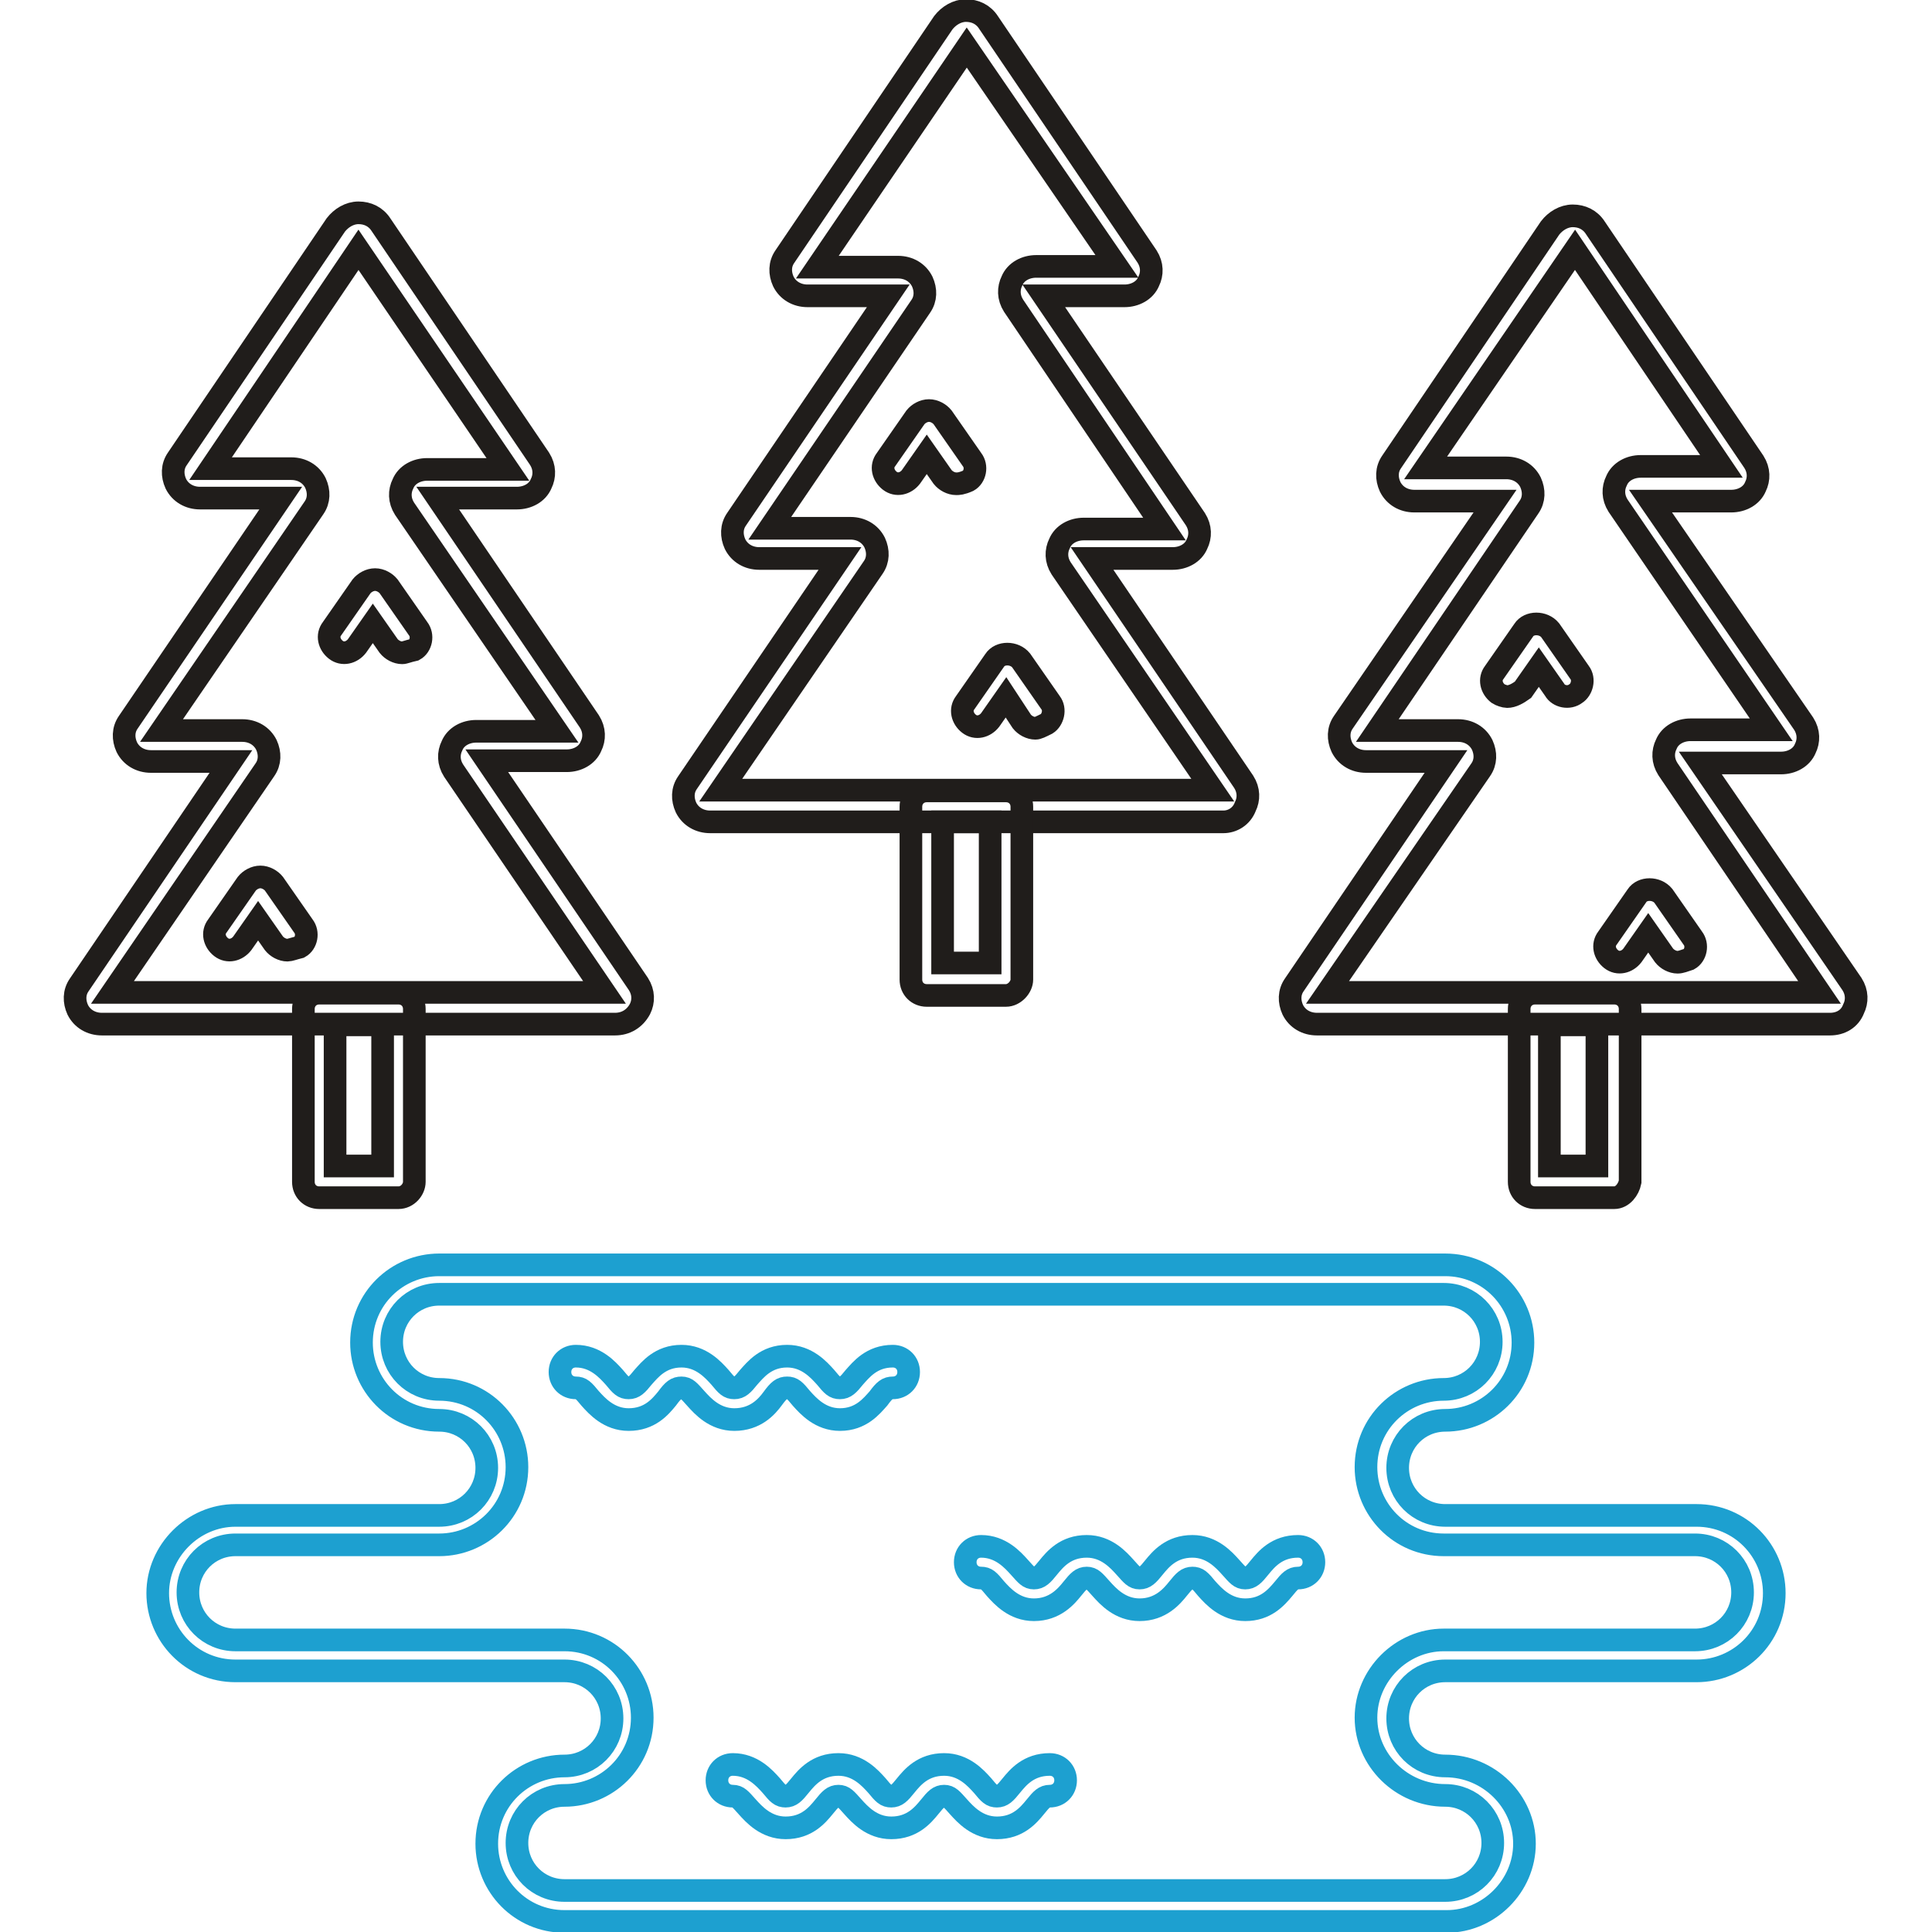 <?xml version="1.0" encoding="utf-8"?>
<!-- Svg Vector Icons : http://www.onlinewebfonts.com/icon -->
<!DOCTYPE svg PUBLIC "-//W3C//DTD SVG 1.1//EN" "http://www.w3.org/Graphics/SVG/1.1/DTD/svg11.dtd">
<svg version="1.1" xmlns="http://www.w3.org/2000/svg" xmlns:xlink="http://www.w3.org/1999/xlink" x="0px" y="0px" viewBox="0 0 256 256" enable-background="new 0 0 256 256" xml:space="preserve">
<g> <path stroke-width="3" fill-opacity="0" stroke="#1da0d0"  d="M191.7,254.6H74.8c-5.8,0-10.3-4.7-10.3-10.3c0-5.8,4.7-10.3,10.3-10.3c3.5,0,6.3-2.8,6.3-6.3 c0-3.5-2.8-6.3-6.3-6.3H31.2c-5.8,0-10.3-4.7-10.3-10.3c0-5.6,4.7-10.3,10.3-10.3h27c3.5,0,6.3-2.8,6.3-6.3c0-3.5-2.8-6.3-6.3-6.3 c-5.8,0-10.3-4.7-10.3-10.3c0-5.8,4.7-10.3,10.3-10.3h133.3c5.8,0,10.3,4.7,10.3,10.3c0,5.8-4.7,10.3-10.3,10.3 c-3.5,0-6.3,2.8-6.3,6.3c0,3.5,2.8,6.3,6.3,6.3h33.3c5.8,0,10.3,4.7,10.3,10.3c0,5.8-4.7,10.3-10.3,10.3h-33.3 c-3.5,0-6.3,2.8-6.3,6.3c0,3.5,2.8,6.3,6.3,6.3c5.8,0,10.5,4.7,10.5,10.3S197.3,254.6,191.7,254.6L191.7,254.6z M31.2,204.7 c-3.5,0-6.3,2.8-6.3,6.3c0,3.5,2.8,6.3,6.3,6.3h43.6c5.8,0,10.3,4.7,10.3,10.3c0,5.8-4.7,10.3-10.3,10.3c-3.5,0-6.3,2.8-6.3,6.3 c0,3.5,2.8,6.3,6.3,6.3h116.7c3.5,0,6.3-2.8,6.3-6.3c0-3.5-2.8-6.3-6.3-6.3c-5.8,0-10.5-4.7-10.5-10.3c0-5.6,4.7-10.3,10.3-10.3 h33.3c3.5,0,6.3-2.8,6.3-6.3c0-3.5-2.8-6.3-6.3-6.3h-33.3c-5.8,0-10.3-4.7-10.3-10.3c0-5.8,4.7-10.3,10.3-10.3 c3.5,0,6.3-2.8,6.3-6.3c0-3.5-2.8-6.3-6.3-6.3H58.2c-3.5,0-6.3,2.8-6.3,6.3c0,3.5,2.8,6.3,6.3,6.3c5.8,0,10.3,4.7,10.3,10.3 c0,5.8-4.7,10.3-10.3,10.3H31.2z"/> <path stroke-width="3" fill-opacity="0" stroke="#1da0d0"  d="M111.3,188.1c-2.6,0-4.2-1.8-5.1-2.8c-0.9-1.1-1.2-1.4-1.9-1.4c-0.7,0-1.1,0.3-1.9,1.4s-2.3,2.8-5.1,2.8 c-2.6,0-4.2-1.8-5.1-2.8s-1.2-1.4-1.9-1.4c-0.7,0-1.1,0.3-1.9,1.4c-0.9,1.1-2.3,2.8-5.1,2.8c-2.6,0-4.2-1.8-5.1-2.8 c-0.9-1.1-1.2-1.4-1.9-1.4c-1.2,0-2.1-0.9-2.1-2.1c0-1.2,0.9-2.1,2.1-2.1c2.6,0,4.2,1.8,5.1,2.8c0.9,1.1,1.2,1.4,1.9,1.4 s1.1-0.4,1.9-1.4c0.9-1,2.3-2.8,5.1-2.8c2.6,0,4.2,1.8,5.1,2.8c0.9,1.1,1.2,1.4,1.9,1.4c0.7,0,1.1-0.4,1.9-1.4 c0.9-1,2.3-2.8,5.1-2.8c2.6,0,4.2,1.8,5.1,2.8c0.9,1.1,1.2,1.4,1.9,1.4s1.1-0.4,1.9-1.4c0.9-1,2.3-2.8,5.1-2.8 c1.2,0,2.1,0.9,2.1,2.1c0,1.2-0.9,2.1-2.1,2.1c-0.7,0-1.1,0.3-1.9,1.4C115.5,186.3,114.1,188.1,111.3,188.1z M165,213.3 c-2.6,0-4.2-1.8-5.1-2.8c-0.9-1.1-1.2-1.4-1.9-1.4c-0.7,0-1.1,0.4-1.9,1.4s-2.3,2.8-5.1,2.8c-2.6,0-4.2-1.8-5.1-2.8 s-1.2-1.4-1.9-1.4c-0.7,0-1.1,0.4-1.9,1.4s-2.3,2.8-5.1,2.8c-2.6,0-4.2-1.8-5.1-2.8c-0.9-1.1-1.2-1.4-1.9-1.4 c-1.2,0-2.1-0.9-2.1-2.1c0-1.2,0.9-2.1,2.1-2.1c2.6,0,4.2,1.8,5.1,2.8c0.9,1,1.2,1.4,1.9,1.4c0.7,0,1.1-0.4,1.9-1.4 c0.9-1.1,2.3-2.8,5.1-2.8c2.6,0,4.2,1.8,5.1,2.8c0.9,1,1.2,1.4,1.9,1.4s1.1-0.4,1.9-1.4c0.9-1.1,2.3-2.8,5.1-2.8 c2.6,0,4.2,1.8,5.1,2.8c0.9,1,1.2,1.4,1.9,1.4s1.1-0.4,1.9-1.4c0.9-1.1,2.3-2.8,5.1-2.8c1.2,0,2.1,0.9,2.1,2.1 c0,1.2-0.9,2.1-2.1,2.1c-0.7,0-1.1,0.4-1.9,1.4C169.1,211.7,167.7,213.3,165,213.3z M132.1,242.2c-2.6,0-4.2-1.8-5.1-2.8 c-0.9-1-1.2-1.4-1.9-1.4c-0.7,0-1.1,0.4-1.9,1.4c-0.9,1.1-2.3,2.8-5.1,2.8c-2.6,0-4.2-1.8-5.1-2.8c-0.9-1-1.2-1.4-1.9-1.4 c-0.7,0-1.1,0.4-1.9,1.4c-0.9,1.1-2.3,2.8-5.1,2.8c-2.6,0-4.2-1.8-5.1-2.8c-0.9-1-1.2-1.4-1.9-1.4c-1.2,0-2.1-0.9-2.1-2.1 c0-1.2,0.9-2.1,2.1-2.1c2.6,0,4.2,1.8,5.1,2.8c0.9,1.1,1.2,1.4,1.9,1.4c0.7,0,1.1-0.4,1.9-1.4c0.9-1.1,2.3-2.8,5.1-2.8 c2.6,0,4.2,1.8,5.1,2.8c0.9,1.1,1.2,1.4,1.9,1.4c0.7,0,1.1-0.4,1.9-1.4c0.9-1.1,2.3-2.8,5.1-2.8c2.6,0,4.2,1.8,5.1,2.8 c0.9,1.1,1.2,1.4,1.9,1.4s1.1-0.4,1.9-1.4c0.9-1.1,2.3-2.8,5.1-2.8c1.2,0,2.1,0.9,2.1,2.1c0,1.2-0.9,2.1-2.1,2.1 c-0.7,0-1.1,0.4-1.9,1.4C136.3,240.5,134.9,242.2,132.1,242.2z"/> <path stroke-width="3" fill-opacity="0" stroke="#201d1b"  d="M162.1,108.9h-68c-1.4,0-2.6-0.7-3.2-1.9c-0.5-1.1-0.5-2.3,0.2-3.3L111.3,74h-10.7c-1.4,0-2.6-0.7-3.2-1.9 c-0.5-1.1-0.5-2.3,0.2-3.3l20.1-29.6h-10.7c-1.4,0-2.6-0.7-3.2-1.9c-0.5-1.1-0.5-2.3,0.2-3.3l21-31c0.7-0.9,1.8-1.6,3-1.6 s2.3,0.5,3,1.6l21,31c0.7,1.1,0.7,2.3,0.2,3.3c-0.5,1.2-1.8,1.9-3.2,1.9h-10.7l20.1,29.6c0.7,1.1,0.7,2.3,0.2,3.3 c-0.5,1.2-1.8,1.9-3.2,1.9h-10.7l20.1,29.6c0.7,1.1,0.7,2.3,0.2,3.3C164.5,108.2,163.3,108.9,162.1,108.9z M95.5,104.7h65.2 l-20.1-29.4c-0.7-1.1-0.7-2.3-0.2-3.3c0.5-1.2,1.8-1.9,3.2-1.9h10.7l-20-29.6c-0.7-1.1-0.7-2.3-0.2-3.3c0.5-1.2,1.8-1.9,3.2-1.9 h10.7L128.1,6.3l-19.8,29.1H119c1.4,0,2.6,0.7,3.2,1.9c0.5,1.1,0.5,2.3-0.2,3.3L102,70h10.7c1.4,0,2.6,0.7,3.2,1.9 c0.5,1.1,0.5,2.3-0.2,3.3L95.5,104.7z"/> <path stroke-width="3" fill-opacity="0" stroke="#201d1b"  d="M133.3,131.9h-10.5c-1.2,0-2.1-0.9-2.1-2.1v-22.9c0-1.2,0.9-2.1,2.1-2.1h10.5c1.2,0,2.1,0.9,2.1,2.1v22.9 C135.4,130.8,134.4,131.9,133.3,131.9z M124.9,127.6h6.3v-18.7h-6.3V127.6z M242.5,135.7h-68c-1.4,0-2.6-0.7-3.2-1.9 c-0.5-1.1-0.5-2.3,0.2-3.3l20.1-29.6H181c-1.4,0-2.6-0.7-3.2-1.9c-0.5-1.1-0.5-2.3,0.2-3.3l20.1-29.3h-10.7c-1.4,0-2.6-0.7-3.2-1.9 c-0.5-1.1-0.5-2.3,0.2-3.3l21-31c0.7-0.9,1.8-1.6,3-1.6s2.3,0.5,3,1.6l21,31c0.7,1.1,0.7,2.3,0.2,3.3c-0.5,1.2-1.8,1.9-3.2,1.9 h-10.7L239,95.9c0.7,1.1,0.7,2.3,0.2,3.3c-0.5,1.2-1.8,1.9-3.2,1.9h-10.7l20.1,29.3c0.7,1.1,0.7,2.3,0.2,3.3 C245.1,135,243.9,135.7,242.5,135.7z M175.9,131.5h65.2l-20.1-29.6c-0.7-1.1-0.7-2.3-0.2-3.3c0.5-1.2,1.8-1.9,3.2-1.9h10.7 L214.4,67c-0.7-1.1-0.7-2.3-0.2-3.3c0.5-1.2,1.8-1.9,3.2-1.9h10.7l-19.4-28.7L188.9,62h10.7c1.4,0,2.6,0.7,3.2,1.9 c0.5,1.1,0.5,2.3-0.2,3.3l-20.1,29.6h10.7c1.4,0,2.6,0.7,3.2,1.9c0.5,1.1,0.5,2.3-0.2,3.3L175.9,131.5L175.9,131.5z"/> <path stroke-width="3" fill-opacity="0" stroke="#201d1b"  d="M213.9,158.7h-10.5c-1.2,0-2.1-0.9-2.1-2.1v-22.9c0-1.2,0.9-2.1,2.1-2.1h10.5c1.2,0,2.1,0.9,2.1,2.1v22.9 C215.8,157.6,215,158.7,213.9,158.7z M205.3,154.5h6.3v-18.7h-6.3V154.5z M81.5,135.7h-68c-1.4,0-2.6-0.7-3.2-1.9 c-0.5-1.1-0.5-2.3,0.2-3.3l20.1-29.6H20c-1.4,0-2.6-0.7-3.2-1.9c-0.5-1.1-0.5-2.3,0.2-3.3L37.2,66H26.5c-1.4,0-2.6-0.7-3.2-1.9 c-0.5-1.1-0.5-2.3,0.2-3.3l21-31c0.7-0.9,1.8-1.6,3-1.6c1.2,0,2.3,0.5,3,1.6l21,31c0.7,1.1,0.7,2.3,0.2,3.3 c-0.5,1.2-1.8,1.9-3.2,1.9H58l20.1,29.6c0.7,1.1,0.7,2.3,0.2,3.3c-0.5,1.2-1.8,1.9-3.2,1.9H64.5l20.1,29.6c0.7,1.1,0.7,2.3,0.2,3.3 C84.1,135,82.9,135.7,81.5,135.7L81.5,135.7z M14.9,131.5h65.2l-20-29.4c-0.7-1.1-0.7-2.3-0.2-3.3c0.5-1.2,1.8-1.9,3.2-1.9h10.7 L53.6,67.4c-0.7-1.1-0.7-2.3-0.2-3.3c0.5-1.2,1.8-1.9,3.2-1.9h10.7L47.5,33.1L27.9,62.1h10.7c1.4,0,2.6,0.7,3.2,1.9 c0.5,1.1,0.5,2.3-0.2,3.3L21.4,96.8h10.7c1.4,0,2.6,0.7,3.2,1.9c0.5,1.1,0.5,2.3-0.2,3.3L14.9,131.5z"/> <path stroke-width="3" fill-opacity="0" stroke="#201d1b"  d="M52.8,158.7H42.3c-1.2,0-2.1-0.9-2.1-2.1v-22.9c0-1.2,0.9-2.1,2.1-2.1h10.5c1.2,0,2.1,0.9,2.1,2.1v22.9 C54.9,157.6,54,158.7,52.8,158.7z M44.4,154.5h6.3v-18.7h-6.3V154.5z M137.2,96.5c-0.7,0-1.4-0.4-1.8-0.9l-2.1-3.2l-2.1,3 c-0.7,0.9-1.9,1.2-2.8,0.5c-0.9-0.7-1.2-1.9-0.5-2.8l3.9-5.6c0.7-1.1,2.6-1.1,3.5,0l3.9,5.6c0.7,0.9,0.3,2.3-0.5,2.8 C137.9,96.3,137.5,96.5,137.2,96.5L137.2,96.5z M126.7,64.1c-0.7,0-1.4-0.4-1.8-0.9l-2.1-3l-2.1,3c-0.7,0.9-1.9,1.2-2.8,0.5 c-0.9-0.7-1.2-1.9-0.5-2.8l3.9-5.6c0.4-0.5,1.1-0.9,1.8-0.9s1.4,0.4,1.8,0.9l3.9,5.6c0.7,0.9,0.4,2.3-0.5,2.8 C127.4,64.1,127,64.1,126.7,64.1z M38.1,125.9c-0.7,0-1.4-0.4-1.8-0.9l-2.1-3l-2.1,3c-0.7,0.9-1.9,1.2-2.8,0.5 c-0.9-0.7-1.2-1.9-0.5-2.8l3.9-5.6c0.4-0.5,1.1-0.9,1.8-0.9s1.4,0.4,1.8,0.9l3.9,5.6c0.7,0.9,0.4,2.3-0.5,2.8 C38.9,125.7,38.4,125.9,38.1,125.9z M53.3,86.5c-0.7,0-1.4-0.4-1.8-0.9l-2.1-3l-2.1,3c-0.7,0.9-1.9,1.2-2.8,0.5 c-0.9-0.7-1.2-1.9-0.5-2.8l3.9-5.6c0.4-0.5,1.1-0.9,1.8-0.9s1.4,0.4,1.8,0.9l3.9,5.6c0.7,0.9,0.4,2.3-0.5,2.8 C54,86.3,53.6,86.5,53.3,86.5z M222.3,127.5c-0.7,0-1.4-0.4-1.8-0.9l-2.1-3l-2.1,3c-0.7,0.9-1.9,1.2-2.8,0.5 c-0.9-0.7-1.2-1.9-0.5-2.8l3.9-5.6c0.7-1.1,2.6-1.1,3.5,0l3.9,5.6c0.7,0.9,0.4,2.3-0.5,2.8C223.2,127.3,222.7,127.5,222.3,127.5 L222.3,127.5z M199.7,92.3c-0.3,0-0.9-0.2-1.2-0.4c-0.9-0.7-1.2-1.9-0.5-2.8l3.9-5.6c0.7-1.1,2.6-1.1,3.5,0l3.9,5.6 c0.7,0.9,0.3,2.3-0.5,2.8c-0.9,0.7-2.3,0.4-2.8-0.5l-2.1-3l-2.1,3C201.1,91.9,200.4,92.3,199.7,92.3z"/></g>
</svg>